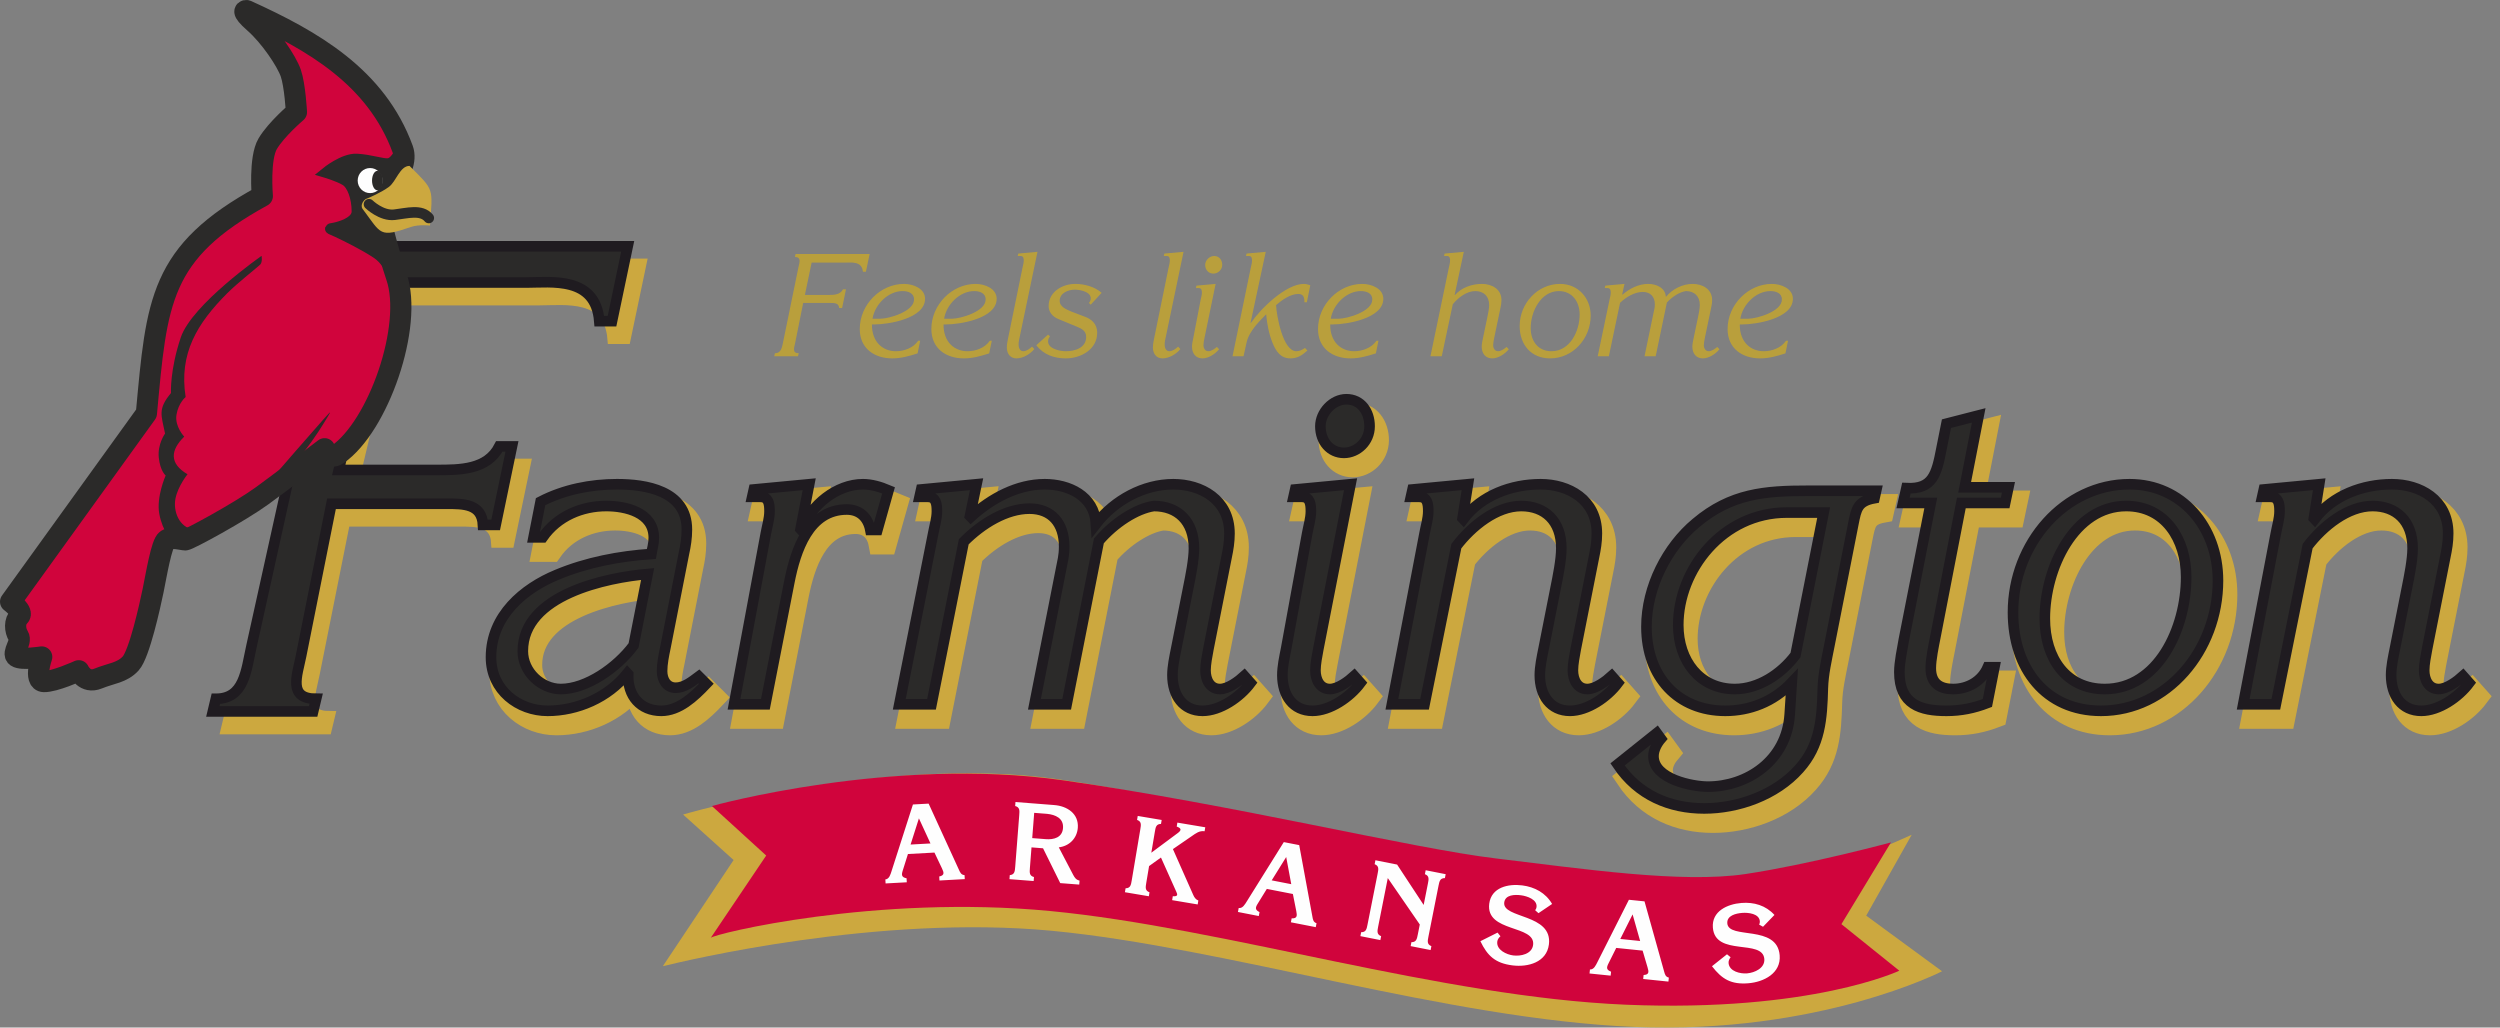 <svg width="236" height="97" viewBox="0 0 236 97" fill="none" xmlns="http://www.w3.org/2000/svg">
<rect x="0" y="0" width="236" height="97" fill="#808080" stroke="none"/>
<path d="M76.618 24.788H79.822C80.376 24.788 81.377 24.639 81.458 25.653H81.742L82.094 23.976H75.105L75.037 24.26C75.671 24.26 75.47 24.774 75.375 25.22L73.951 32.168C73.828 32.722 73.788 33.345 73.153 33.345L73.085 33.629H75.331L75.4 33.345C74.765 33.345 74.966 32.831 75.061 32.386L75.819 28.6H78.387C78.778 28.6 79.185 28.6 79.212 29.073H79.496L79.86 27.315H79.576C79.306 27.843 78.698 27.843 78.172 27.843H75.982L76.618 24.788ZM86.865 32.168H86.676C86.216 32.845 85.352 33.156 84.568 33.156C83.364 33.156 82.296 32.317 82.31 30.627H82.54C83.865 30.627 87.325 30.073 87.325 28.207C87.325 27.234 86.204 26.801 85.338 26.801C83.108 26.801 81.161 28.761 81.161 31.06C81.161 32.912 82.567 33.832 84.23 33.832C85.028 33.832 85.785 33.629 86.621 33.359L86.865 32.168ZM82.364 30.087C82.58 28.749 83.837 27.478 85.203 27.478C85.703 27.478 86.285 27.653 86.285 28.262C86.311 29.41 83.891 30.087 83.122 30.087H82.364ZM93.625 32.168H93.435C92.976 32.845 92.112 33.156 91.328 33.156C90.123 33.156 89.055 32.317 89.069 30.627H89.299C90.625 30.627 94.084 30.073 94.084 28.207C94.084 27.234 92.964 26.801 92.097 26.801C89.867 26.801 87.921 28.761 87.921 31.06C87.921 32.912 89.327 33.832 90.989 33.832C91.787 33.832 92.545 33.629 93.381 33.359L93.625 32.168ZM89.124 30.087C89.339 28.749 90.597 27.478 91.963 27.478C92.462 27.478 93.044 27.653 93.044 28.262C93.071 29.41 90.651 30.087 89.881 30.087H89.124ZM97.938 23.773L96.127 23.936L96.073 24.166H96.343C96.613 24.166 96.641 24.381 96.641 24.613C96.641 24.843 96.558 25.084 96.518 25.302L95.154 31.979C95.099 32.251 95.045 32.521 95.045 32.817C95.045 33.359 95.355 33.832 95.95 33.832C96.572 33.832 97.249 33.426 97.64 32.952L97.424 32.722C97.207 32.926 96.897 33.156 96.6 33.156C96.262 33.156 96.153 32.805 96.153 32.521C96.153 32.277 96.222 31.967 96.274 31.737L97.938 23.773ZM103.995 27.641C103.332 27.059 102.359 26.801 101.506 26.801C100.304 26.801 98.992 27.532 98.992 28.896C98.992 29.438 99.344 29.884 99.898 30.113L101.669 30.845C102.075 31.006 102.534 31.223 102.534 31.804C102.534 32.845 101.466 33.156 100.628 33.156C100.06 33.156 98.938 32.94 98.938 32.223C98.938 32.033 99.006 31.898 99.115 31.749L98.938 31.588L97.829 32.587C98.506 33.494 99.546 33.832 100.614 33.832C102.02 33.832 103.575 32.994 103.575 31.413C103.575 30.506 102.939 30.101 102.48 29.924L101.128 29.41C100.723 29.223 100.034 28.991 100.034 28.397C100.034 27.653 100.858 27.343 101.452 27.343C101.911 27.343 102.967 27.518 102.967 28.167C102.967 28.33 102.899 28.477 102.792 28.6L102.967 28.761L103.995 27.641ZM111.727 23.773L109.916 23.936L109.862 24.166H110.132C110.402 24.166 110.43 24.381 110.43 24.613C110.43 24.843 110.347 25.084 110.307 25.302L108.943 31.979C108.888 32.251 108.834 32.521 108.834 32.817C108.834 33.359 109.144 33.832 109.739 33.832C110.361 33.832 111.038 33.426 111.429 32.952L111.213 32.722C110.998 32.926 110.686 33.156 110.389 33.156C110.051 33.156 109.942 32.805 109.942 32.521C109.942 32.277 110.011 31.967 110.065 31.737L111.727 23.773ZM114.755 26.801L112.944 26.964L112.89 27.194H113.16C113.43 27.194 113.458 27.41 113.458 27.641C113.458 27.871 113.375 28.113 113.335 28.33L112.646 31.912C112.592 32.168 112.525 32.466 112.525 32.722C112.525 33.359 112.876 33.832 113.512 33.832C114.079 33.832 114.727 33.413 115.08 32.966L114.876 32.751C114.687 32.912 114.35 33.156 114.079 33.156C113.754 33.156 113.607 32.871 113.607 32.575C113.607 32.386 113.659 32.114 113.702 31.912L114.755 26.801ZM115.378 25.004C115.378 24.544 115.094 24.166 114.62 24.166C114.173 24.166 113.768 24.571 113.768 25.004C113.768 25.477 114.093 25.828 114.538 25.828C114.971 25.828 115.378 25.477 115.378 25.004ZM116.351 33.629H117.391L117.689 32.277C117.838 31.6 118.418 30.804 119.095 30.113L119.526 29.668C119.609 30.587 119.784 31.52 120.135 32.386C120.459 33.17 120.892 33.832 121.811 33.832C122.488 33.832 122.921 33.534 123.421 33.089L123.191 32.845C122.947 33.02 122.677 33.156 122.379 33.156C121.096 33.156 120.514 29.803 120.459 28.803C121.001 28.33 121.811 27.748 122.556 27.748C122.947 27.748 123.151 27.951 123.137 28.532H123.367L123.691 26.924C123.516 26.869 123.286 26.801 123.082 26.801C121.38 26.801 118.986 29.154 118.08 30.492L118.054 30.466L119.486 23.773L117.675 23.936L117.62 24.166H117.892C118.162 24.166 118.189 24.381 118.189 24.613C118.189 24.843 118.108 25.084 118.068 25.302L116.351 33.629ZM130.126 32.168H129.937C129.477 32.845 128.613 33.156 127.827 33.156C126.624 33.156 125.557 32.317 125.571 30.627H125.8C127.124 30.627 130.585 30.073 130.585 28.207C130.585 27.234 129.463 26.801 128.599 26.801C126.368 26.801 124.42 28.761 124.42 31.06C124.42 32.912 125.827 33.832 127.491 33.832C128.288 33.832 129.044 33.629 129.882 33.359L130.126 32.168ZM125.625 30.087C125.841 28.749 127.098 27.478 128.464 27.478C128.963 27.478 129.544 27.653 129.544 28.262C129.572 29.41 127.152 30.087 126.381 30.087H125.625ZM135.034 33.629H136.102L137.143 28.721C137.643 28.1 138.453 27.478 139.265 27.478C140.035 27.478 140.576 27.937 140.576 28.79C140.576 29.14 140.468 29.654 140.387 30.033L139.994 31.912C139.94 32.168 139.873 32.466 139.873 32.722C139.873 33.359 140.224 33.832 140.861 33.832C141.427 33.832 142.077 33.413 142.428 32.966L142.225 32.751C142.035 32.912 141.699 33.156 141.427 33.156C141.104 33.156 140.955 32.871 140.955 32.575C140.955 32.386 141.01 32.114 141.05 31.912L141.644 29.059C141.699 28.816 141.739 28.586 141.739 28.33C141.739 27.274 140.806 26.801 139.9 26.801C138.955 26.801 137.967 27.14 137.345 27.857L137.319 27.829L138.183 23.773L136.372 23.936L136.317 24.166H136.587C136.859 24.166 136.885 24.381 136.885 24.613C136.885 24.843 136.805 25.084 136.765 25.302L135.034 33.629ZM150.161 29.789C150.161 28.127 148.972 26.801 147.268 26.801C145.158 26.801 143.456 28.626 143.456 30.776C143.456 32.521 144.523 33.832 146.335 33.832C148.484 33.832 150.161 31.967 150.161 29.789ZM144.497 30.965C144.497 29.41 145.456 27.478 147.159 27.478C148.43 27.478 149.119 28.505 149.119 29.682C149.119 31.276 148.2 33.156 146.458 33.156C145.2 33.156 144.497 32.209 144.497 30.965ZM155.244 33.629H156.298L157.353 28.56C157.853 28.006 158.57 27.559 159.151 27.478C159.922 27.478 160.462 27.937 160.462 28.79C160.462 29.14 160.353 29.654 160.273 30.033L159.88 31.912C159.827 32.168 159.759 32.466 159.759 32.722C159.759 33.359 160.112 33.832 160.746 33.832C161.314 33.832 161.963 33.413 162.314 32.966L162.112 32.751C161.923 32.912 161.584 33.156 161.314 33.156C160.99 33.156 160.841 32.871 160.841 32.575C160.841 32.386 160.895 32.114 160.936 31.912L161.53 29.059C161.584 28.816 161.625 28.586 161.625 28.33C161.625 27.274 160.692 26.801 159.785 26.801C158.826 26.801 157.867 27.288 157.259 28.032C157.204 27.154 156.352 26.801 155.582 26.801C154.69 26.801 153.838 27.234 153.163 27.816L153.135 27.788L153.352 26.801L151.539 26.964L151.486 27.194H151.756C152.026 27.194 152.053 27.41 152.053 27.641C152.053 27.871 151.972 28.113 151.932 28.33L150.824 33.629H151.877L152.933 28.586C153.527 28.018 154.325 27.559 155.081 27.559C155.798 27.559 156.217 28.006 156.217 28.735C156.217 29.033 156.163 29.195 156.108 29.465L155.244 33.629ZM168.789 32.168H168.6C168.141 32.845 167.276 33.156 166.492 33.156C165.288 33.156 164.22 32.317 164.234 30.627H164.464C165.789 30.627 169.249 30.073 169.249 28.207C169.249 27.234 168.128 26.801 167.262 26.801C165.032 26.801 163.085 28.761 163.085 31.06C163.085 32.912 164.492 33.832 166.154 33.832C166.952 33.832 167.709 33.629 168.546 33.359L168.789 32.168ZM164.288 30.087C164.504 28.749 165.761 27.478 167.127 27.478C167.627 27.478 168.209 27.653 168.209 28.262C168.235 29.41 165.815 30.087 165.046 30.087H164.288Z" fill="#B99F3C"/>
<path d="M37.444 28.327H50.949C53.285 28.327 57.5 27.701 57.842 31.974H59.039L60.521 24.909H31.063L30.777 26.105C33.455 26.105 32.617 28.274 32.203 30.15L25.005 62.666C24.488 65 24.321 67.623 21.644 67.623L21.358 68.819H30.826L31.112 67.623C28.433 67.623 29.31 65.463 29.687 63.576L32.561 49.21H43.386C45.038 49.21 46.748 49.21 46.862 51.205H48.057L49.597 43.797H48.399C47.26 46.019 44.696 46.019 42.474 46.019H33.245L37.444 28.327Z" fill="#CCA83F" stroke="#CCA83F" stroke-miterlimit="22.926"/>
<path d="M36.178 26.671H49.681C52.019 26.671 56.234 26.044 56.576 30.317H57.774L59.255 23.252H29.798L29.512 24.448C32.189 24.448 31.351 26.617 30.936 28.495L23.739 61.009C23.222 63.343 23.056 65.966 20.376 65.966L20.092 67.162H29.561L29.845 65.966C27.167 65.966 28.044 63.806 28.421 61.921L31.293 47.553H42.119C43.772 47.553 45.482 47.553 45.594 49.548H46.792L48.33 42.14H47.134C45.994 44.363 43.431 44.364 41.207 44.364H31.977L36.178 26.671Z" fill="#2B2A29" stroke="#1F1B20" stroke-miterlimit="22.926"/>
<path d="M60.637 62.242C59.077 64.34 56.189 66.355 53.771 66.355C51.937 66.355 50.181 64.751 50.181 62.776C50.181 57.43 58.14 55.826 61.963 55.496L60.637 62.242ZM65.396 53.522C65.552 52.822 65.669 52.082 65.669 51.3C65.669 47.599 61.73 47.022 59.077 47.022C56.618 47.022 54.083 47.516 51.859 48.668L51.197 52.04H52.054C53.459 50.025 55.761 49.078 58.061 49.078C59.857 49.078 62.548 49.655 62.548 52.082C62.548 52.657 62.392 53.11 62.313 53.604C59.31 53.809 56.229 54.384 53.381 55.578C50.299 56.853 47.178 59.404 47.178 63.353C47.178 66.48 49.792 68.412 52.522 68.412C55.293 68.412 58.217 67.179 60.051 64.875L60.129 64.958C60.051 67.014 61.3 68.412 63.25 68.412C64.928 68.412 66.332 67.097 67.502 65.862L66.8 65.163C66.138 65.657 65.434 66.232 64.616 66.232C63.758 66.232 63.329 65.492 63.329 64.67C63.329 63.97 63.485 63.188 63.641 62.448L65.396 53.522ZM77.216 47.022L71.989 47.516L71.833 48.214H72.613C73.393 48.214 73.471 48.873 73.471 49.573C73.471 50.273 73.237 51.013 73.12 51.67L70.116 67.796H73.081L75.343 56.236C75.929 53.274 77.177 49.408 80.767 49.408C81.936 49.408 82.757 50.108 82.99 51.34H83.653L84.707 47.599C83.926 47.269 83.107 47.022 82.287 47.022C79.83 47.022 77.41 48.956 76.476 51.34L76.397 51.26L77.216 47.022ZM98.478 67.796H101.52L104.562 52.37C106.006 50.683 108.075 49.326 109.751 49.078C111.974 49.078 113.535 50.478 113.535 53.069C113.535 54.139 113.223 55.701 112.989 56.853L111.858 62.571C111.702 63.353 111.506 64.258 111.506 65.04C111.506 66.972 112.521 68.412 114.355 68.412C115.993 68.412 117.866 67.137 118.879 65.78L118.295 65.122C117.748 65.615 116.773 66.355 115.993 66.355C115.057 66.355 114.627 65.492 114.627 64.588C114.627 64.011 114.783 63.188 114.901 62.571L116.617 53.892C116.773 53.152 116.891 52.452 116.891 51.67C116.891 48.461 114.199 47.022 111.585 47.022C108.815 47.022 106.046 48.503 104.291 50.765C104.135 48.091 101.676 47.022 99.453 47.022C96.877 47.022 94.421 48.339 92.469 50.108L92.392 50.025L93.016 47.022L87.787 47.516L87.633 48.214H88.413C89.192 48.214 89.271 48.873 89.271 49.573C89.271 50.273 89.036 51.013 88.92 51.67L85.72 67.796H88.764L91.806 52.452C93.523 50.725 95.825 49.326 98.01 49.326C100.077 49.326 101.285 50.683 101.285 52.904C101.285 53.809 101.129 54.304 100.973 55.126L98.478 67.796ZM128.322 47.022L123.093 47.516L122.937 48.214H123.717C124.497 48.214 124.576 48.873 124.576 49.573C124.576 50.273 124.341 51.013 124.224 51.67L122.235 62.571C122.079 63.353 121.885 64.258 121.885 65.04C121.885 66.972 122.898 68.412 124.732 68.412C126.37 68.412 128.243 67.137 129.258 65.78L128.672 65.122C128.125 65.615 127.15 66.355 126.37 66.355C125.434 66.355 125.004 65.492 125.004 64.588C125.004 64.011 125.16 63.188 125.278 62.571L128.322 47.022ZM130.115 41.551C130.115 40.152 129.296 39 127.93 39C126.643 39 125.472 40.234 125.472 41.551C125.472 42.99 126.409 44.06 127.697 44.06C128.944 44.06 130.115 42.99 130.115 41.551ZM132.221 67.796H135.304L138.307 52.862C139.75 50.97 142.091 49.078 144.432 49.078C146.655 49.078 148.216 50.478 148.216 53.069C148.216 54.139 147.904 55.701 147.671 56.853L146.54 62.571C146.384 63.353 146.187 64.258 146.187 65.04C146.187 66.972 147.203 68.412 149.035 68.412C150.674 68.412 152.547 67.137 153.56 65.78L152.975 65.122C152.43 65.615 151.455 66.355 150.674 66.355C149.738 66.355 149.308 65.492 149.308 64.588C149.308 64.011 149.464 63.188 149.582 62.571L151.299 53.892C151.455 53.152 151.572 52.452 151.572 51.67C151.572 48.461 148.879 47.022 146.266 47.022C143.534 47.022 140.687 48.051 138.97 50.313L138.893 50.23L139.4 47.022L134.173 47.516L134.017 48.214H134.797C135.577 48.214 135.654 48.873 135.654 49.573C135.654 50.273 135.421 51.013 135.304 51.67L132.221 67.796ZM170.323 63.148C168.957 64.958 166.811 66.355 164.595 66.355C161.279 66.355 159.256 63.681 159.256 60.309C159.256 55.126 163.424 49.696 169.503 49.696H172.982L170.323 63.148ZM177.937 47.639H171.5C167.435 47.639 164.244 47.886 160.928 50.683C158.204 52.945 156.252 56.73 156.252 60.474C156.252 65.245 159.256 68.412 163.697 68.412C165.959 68.412 168.216 67.59 169.971 65.74L169.776 68.742C169.503 73.143 165.726 75.569 162.059 75.569C160.615 75.569 156.917 74.871 156.917 72.69C156.917 72.073 157.267 71.456 157.618 71.046L157.229 70.511L153.522 73.472C155.472 76.394 158.477 77.626 161.707 77.626C164.868 77.626 168.451 76.394 170.674 73.884C172.669 71.663 172.825 69.153 172.904 66.273C172.943 64.915 173.255 63.6 173.529 62.201L175.791 50.725C176.064 49.366 176.182 48.626 177.781 48.339L177.937 47.639ZM187.617 40.522L184.575 41.304L184.107 43.648C183.639 46.077 183.286 47.516 180.791 47.392L180.479 48.791H183.092L180.556 61.666C180.4 62.571 180.127 63.846 180.127 64.751C180.127 67.837 182.156 68.412 184.575 68.412C185.939 68.412 187.149 68.166 188.436 67.672L189.099 64.298H188.475C187.891 65.657 186.564 66.355 185.199 66.355C183.951 66.355 183.092 65.82 183.092 64.381C183.092 63.558 183.365 62.242 183.521 61.461L185.98 48.791H190.114L190.426 47.309H186.292L187.617 40.522ZM210.205 56.113C210.205 51.053 206.772 47.022 201.857 47.022C195.771 47.022 190.856 52.575 190.856 59.115C190.856 64.423 193.937 68.412 199.166 68.412C205.367 68.412 210.205 62.736 210.205 56.113ZM193.86 59.692C193.86 54.961 196.628 49.078 201.545 49.078C205.211 49.078 207.202 52.205 207.202 55.784C207.202 60.637 204.549 66.355 199.516 66.355C195.888 66.355 193.86 63.476 193.86 59.692ZM212.585 67.796H215.667L218.671 52.862C220.114 50.97 222.455 49.078 224.796 49.078C227.019 49.078 228.579 50.478 228.579 53.069C228.579 54.139 228.267 55.701 228.032 56.853L226.901 62.571C226.745 63.353 226.551 64.258 226.551 65.04C226.551 66.972 227.564 68.412 229.398 68.412C231.036 68.412 232.909 67.137 233.924 65.78L233.338 65.122C232.793 65.615 231.816 66.355 231.036 66.355C230.1 66.355 229.672 65.492 229.672 64.588C229.672 64.011 229.828 63.188 229.944 62.571L231.66 53.892C231.816 53.152 231.934 52.452 231.934 51.67C231.934 48.461 229.242 47.022 226.628 47.022C223.898 47.022 221.05 48.051 219.334 50.313L219.255 50.23L219.763 47.022L214.534 47.516L214.378 48.214H215.159C215.939 48.214 216.018 48.873 216.018 49.573C216.018 50.273 215.783 51.013 215.667 51.67L212.585 67.796Z" fill="#CCA83F" stroke="#CCA83F" stroke-width="2" stroke-miterlimit="22.926"/>
<path d="M59.808 60.932C58.248 63.031 55.361 65.045 52.944 65.045C51.109 65.045 49.354 63.441 49.354 61.467C49.354 56.119 57.311 54.516 61.136 54.186L59.808 60.932ZM64.569 52.212C64.725 51.512 64.841 50.772 64.841 49.99C64.841 46.287 60.901 45.712 58.248 45.712C55.791 45.712 53.256 46.205 51.031 47.357L50.368 50.73H51.227C52.631 48.716 54.932 47.769 57.234 47.769C59.028 47.769 61.719 48.346 61.719 50.772C61.719 51.347 61.565 51.8 61.486 52.294C58.483 52.499 55.4 53.075 52.553 54.269C49.472 55.543 46.351 58.095 46.351 62.043C46.351 65.17 48.963 67.102 51.695 67.102C54.464 67.102 57.39 65.868 59.224 63.565L59.301 63.648C59.224 65.705 60.473 67.102 62.423 67.102C64.101 67.102 65.505 65.785 66.675 64.553L65.973 63.853C65.309 64.346 64.607 64.923 63.788 64.923C62.929 64.923 62.5 64.183 62.5 63.358C62.5 62.659 62.656 61.879 62.812 61.139L64.569 52.212ZM76.389 45.712L71.162 46.205L71.006 46.904H71.786C72.566 46.904 72.643 47.563 72.643 48.263C72.643 48.961 72.41 49.703 72.293 50.36L69.289 66.485H72.252L74.516 54.926C75.102 51.965 76.35 48.098 79.938 48.098C81.109 48.098 81.928 48.796 82.163 50.031H82.826L83.879 46.287C83.099 45.959 82.278 45.712 81.46 45.712C79.001 45.712 76.583 47.646 75.647 50.031L75.57 49.948L76.389 45.712ZM97.649 66.485H100.693L103.735 51.06C105.178 49.373 107.246 48.016 108.924 47.769C111.147 47.769 112.708 49.168 112.708 51.76C112.708 52.829 112.396 54.391 112.161 55.543L111.03 61.261C110.874 62.043 110.679 62.948 110.679 63.73C110.679 65.662 111.694 67.102 113.526 67.102C115.166 67.102 117.039 65.827 118.052 64.47L117.466 63.811C116.921 64.305 115.946 65.045 115.166 65.045C114.23 65.045 113.8 64.183 113.8 63.276C113.8 62.701 113.956 61.879 114.074 61.261L115.79 52.582C115.946 51.842 116.062 51.142 116.062 50.36C116.062 47.151 113.37 45.712 110.758 45.712C107.987 45.712 105.217 47.194 103.462 49.456C103.306 46.782 100.847 45.712 98.624 45.712C96.05 45.712 93.592 47.029 91.642 48.796L91.563 48.715L92.187 45.712L86.96 46.205L86.804 46.904H87.584C88.365 46.904 88.444 47.563 88.444 48.263C88.444 48.961 88.209 49.703 88.091 50.36L84.893 66.485H87.935L90.979 51.142C92.696 49.413 94.996 48.016 97.181 48.016C99.248 48.016 100.458 49.373 100.458 51.595C100.458 52.499 100.302 52.992 100.146 53.816L97.649 66.485ZM127.493 45.712L122.266 46.205L122.11 46.904H122.89C123.67 46.904 123.747 47.563 123.747 48.263C123.747 48.961 123.514 49.703 123.397 50.36L121.406 61.261C121.25 62.043 121.056 62.948 121.056 63.73C121.056 65.662 122.071 67.102 123.903 67.102C125.543 67.102 127.415 65.827 128.429 64.47L127.843 63.811C127.298 64.305 126.323 65.045 125.543 65.045C124.606 65.045 124.177 64.183 124.177 63.276C124.177 62.701 124.333 61.879 124.45 61.261L127.493 45.712ZM129.288 40.241C129.288 38.842 128.468 37.69 127.103 37.69C125.815 37.69 124.645 38.924 124.645 40.241C124.645 41.681 125.581 42.75 126.868 42.75C128.117 42.75 129.288 41.681 129.288 40.241ZM131.394 66.485H134.477L137.48 51.553C138.923 49.661 141.264 47.769 143.605 47.769C145.828 47.769 147.389 49.168 147.389 51.76C147.389 52.829 147.077 54.391 146.842 55.543L145.711 61.261C145.555 62.043 145.36 62.948 145.36 63.73C145.36 65.662 146.374 67.102 148.208 67.102C149.845 67.102 151.718 65.827 152.733 64.47L152.148 63.811C151.602 64.305 150.626 65.045 149.845 65.045C148.911 65.045 148.481 64.183 148.481 63.276C148.481 62.701 148.637 61.879 148.753 61.261L150.47 52.582C150.626 51.842 150.743 51.142 150.743 50.36C150.743 47.151 148.052 45.712 145.437 45.712C142.707 45.712 139.86 46.739 138.143 49.003L138.066 48.921L138.573 45.712L133.344 46.205L133.188 46.904H133.968C134.748 46.904 134.827 47.563 134.827 48.263C134.827 48.961 134.592 49.703 134.477 50.36L131.394 66.485ZM169.494 61.837C168.13 63.648 165.984 65.045 163.766 65.045C160.45 65.045 158.428 62.371 158.428 58.999C158.428 53.816 162.596 48.386 168.676 48.386H172.154L169.494 61.837ZM177.108 46.329H170.671C166.608 46.329 163.415 46.576 160.1 49.373C157.375 51.635 155.425 55.421 155.425 59.163C155.425 63.935 158.428 67.102 162.87 67.102C165.132 67.102 167.389 66.28 169.144 64.428L168.949 67.432C168.676 71.833 164.899 74.26 161.23 74.26C159.787 74.26 156.088 73.562 156.088 71.38C156.088 70.763 156.438 70.146 156.791 69.736L156.4 69.201L152.695 72.162C154.645 75.082 157.648 76.316 160.88 76.316C164.039 76.316 167.622 75.082 169.845 72.573C171.842 70.353 171.998 67.842 172.075 64.963C172.116 63.606 172.428 62.289 172.7 60.891L174.963 49.413C175.235 48.056 175.353 47.316 176.952 47.029L177.108 46.329ZM186.79 39.212L183.746 39.994L183.278 42.338C182.81 44.765 182.459 46.205 179.962 46.082L179.65 47.481H182.265L179.729 60.357C179.573 61.261 179.3 62.536 179.3 63.441C179.3 66.527 181.328 67.102 183.746 67.102C185.112 67.102 186.322 66.857 187.609 66.362L188.272 62.989H187.648C187.062 64.346 185.737 65.045 184.371 65.045C183.122 65.045 182.265 64.51 182.265 63.071C182.265 62.249 182.538 60.932 182.694 60.15L185.151 47.481H189.287L189.599 45.999H185.463L186.79 39.212ZM209.376 54.803C209.376 49.743 205.945 45.712 201.028 45.712C194.944 45.712 190.027 51.265 190.027 57.805C190.027 63.113 193.11 67.102 198.337 67.102C204.54 67.102 209.376 61.426 209.376 54.803ZM193.031 58.382C193.031 53.651 195.801 47.769 200.716 47.769C204.384 47.769 206.373 50.895 206.373 54.474C206.373 59.327 203.72 65.045 198.687 65.045C195.06 65.045 193.031 62.166 193.031 58.382ZM211.757 66.485H214.838L217.842 51.553C219.285 49.661 221.626 47.769 223.967 47.769C226.19 47.769 227.751 49.168 227.751 51.76C227.751 52.829 227.438 54.391 227.205 55.543L226.074 61.261C225.918 62.043 225.722 62.948 225.722 63.73C225.722 65.662 226.737 67.102 228.571 67.102C230.209 67.102 232.082 65.827 233.095 64.47L232.511 63.811C231.964 64.305 230.989 65.045 230.209 65.045C229.273 65.045 228.843 64.183 228.843 63.276C228.843 62.701 228.999 61.879 229.117 61.261L230.833 52.582C230.989 51.842 231.107 51.142 231.107 50.36C231.107 47.151 228.415 45.712 225.801 45.712C223.071 45.712 220.221 46.739 218.505 49.003L218.428 48.921L218.934 45.712L213.707 46.205L213.551 46.904H214.332C215.112 46.904 215.189 47.563 215.189 48.263C215.189 48.961 214.956 49.703 214.838 50.36L211.757 66.485Z" fill="#2B2A29" stroke="#1F1B20" stroke-miterlimit="22.926"/>
<path fill-rule="evenodd" clip-rule="evenodd" d="M35.504 19.126C35.504 19.126 38.79 16.2 38.019 14.094C35.52 7.261 29.527 3.84 23.284 1.003C23.284 1.003 22.59 0.887 24.031 2.151C25.474 3.417 27.051 5.748 27.451 6.901C27.85 8.057 27.984 10.587 27.984 10.587C27.984 10.587 26.097 12.184 25.275 13.561C24.454 14.937 24.764 18.511 24.764 18.511C15.034 23.826 14.803 28.428 13.821 39.023L1 56.802C1 56.802 2.278 57.755 1.819 58.188C1.359 58.622 1.386 59.49 1.743 60.051C2.099 60.614 1.079 61.661 1.565 61.992C2.049 62.324 3.939 62.017 3.939 62.017C3.939 62.017 3.146 64.314 4.142 64.34C5.138 64.367 7.435 63.32 7.435 63.32C7.435 63.32 7.996 64.57 9.248 64.06C10.498 63.55 11.521 63.523 12.336 62.631C13.153 61.737 14.149 57.218 14.456 55.738C14.761 54.256 15.247 51.27 15.732 50.963C16.216 50.658 17.186 50.963 17.493 50.963C17.8 50.963 22.676 48.309 24.743 46.803C26.811 45.296 30.64 42.361 30.64 42.361C30.64 42.361 31.049 43.459 31.866 42.898C35.702 40.259 39.025 30.769 37.431 26.126C36.563 23.598 35.504 19.126 35.504 19.126Z" fill="#D0043C" stroke="#2B2A29" stroke-width="2" stroke-miterlimit="22.926" stroke-linecap="round" stroke-linejoin="round"/>
<path fill-rule="evenodd" clip-rule="evenodd" d="M35.504 19.126C35.504 19.126 38.79 16.2 38.019 14.094L37.992 14.022C37.545 14.709 37.2 15.374 36.663 15.439C36.125 15.504 34.945 15.076 33.679 15.009C32.413 14.944 30.77 16.291 30.77 16.291C30.77 16.291 31.948 16.64 32.604 17.033C33.258 17.425 33.695 18.669 33.695 19.957C33.695 20.813 32.576 21.255 31.826 21.453C31.014 21.669 30.919 21.471 31.836 21.904C32.748 22.333 34.398 23.147 35.573 23.929C37.265 25.056 37.779 28.02 37.784 28.053C37.735 27.346 37.624 26.687 37.431 26.126C36.563 23.598 35.504 19.126 35.504 19.126Z" fill="#2B2A29" stroke="#2B2A29" stroke-miterlimit="22.926"/>
<path fill-rule="evenodd" clip-rule="evenodd" d="M24.691 24.153C24.691 24.153 18.108 28.747 17.065 31.856C16.023 34.963 16.139 37.106 16.139 37.106C14.873 38.63 15.229 39.178 15.58 40.928C15.58 40.928 14.854 41.928 14.989 43.203C15.124 44.477 15.638 44.886 15.638 44.886C15.638 44.886 14.736 46.92 15.038 48.516C15.34 50.109 16.216 51.372 16.968 51.353C17.372 51.342 19.75 50.716 22.138 49.173C24.209 47.834 26.246 45.684 27.528 44.134C29.057 42.284 30 40.878 30.537 39.992C31.152 38.977 31.559 38.423 30.496 39.629C29.227 41.071 26.43 44.253 25.501 45.387C24.286 46.874 19.711 50.215 18.301 50.002C16.891 49.789 16.332 48.245 16.564 47.067C16.795 45.891 17.703 44.77 17.703 44.77C15.955 43.75 16.095 42.484 17.393 41.218C17.393 41.218 16.479 40.269 16.66 39.152C16.84 38.037 17.524 37.479 17.524 37.479C16.881 33.383 18.592 30.543 21.466 27.667C22.432 26.701 24.305 25.235 24.556 24.983C24.806 24.732 24.691 24.153 24.691 24.153Z" fill="#2B2A29"/>
<path fill-rule="evenodd" clip-rule="evenodd" d="M38.658 15.66C37.748 15.66 37.403 17.136 36.709 17.645C36.014 18.155 34.794 18.697 34.589 18.762C34.382 18.826 33.947 19.347 34.241 19.738C36.028 22.119 35.776 22.461 38.809 21.42C39.537 21.171 40.589 21.29 40.589 21.29C40.85 17.681 41.015 18.008 38.658 15.66Z" fill="#CCA83F"/>
<path d="M34.936 18.23C35.583 18.23 36.107 17.7 36.107 17.047C36.107 16.393 35.583 15.863 34.936 15.863C34.289 15.863 33.765 16.393 33.765 17.047C33.765 17.7 34.289 18.23 34.936 18.23Z" fill="#FEFEFE"/>
<path d="M35.63 17.965C35.912 17.965 36.141 17.554 36.141 17.047C36.141 16.539 35.912 16.128 35.63 16.128C35.349 16.128 35.12 16.539 35.12 17.047C35.12 17.554 35.349 17.965 35.63 17.965Z" fill="#2B2A29"/>
<path d="M34.836 19.281C34.836 19.281 36.005 20.415 37.229 20.271C38.453 20.126 39.774 19.73 40.475 20.578" stroke="#2B2A29" stroke-miterlimit="22.926" stroke-linecap="round" stroke-linejoin="round"/>
<path fill-rule="evenodd" clip-rule="evenodd" d="M64.481 76.891C64.481 76.891 83.635 71.241 99.802 73.55C115.967 75.859 133.66 81.561 141.716 82.52C149.769 83.477 159.176 84.885 165.203 83.984C171.231 83.083 180.466 78.8 180.466 78.8L176.171 86.437L183.33 91.688C183.33 91.688 171.731 97.669 154.215 96.938C136.696 96.205 115.772 89.447 99.325 87.869C82.877 86.293 64.518 90.733 62.572 91.21L69.254 81.187L64.481 76.891Z" fill="#CCA83F"/>
<path fill-rule="evenodd" clip-rule="evenodd" d="M67.204 76.088C67.204 76.088 84.214 71.356 100.381 73.665C116.546 75.975 133.219 80.086 141.274 81.045C149.328 82.003 158.735 83.411 164.762 82.51C170.79 81.608 178.507 79.523 178.507 79.523L173.83 87.24L179.294 91.634C179.294 91.634 171.014 95.576 153.498 94.845C135.979 94.112 115.588 87.579 99.141 86.001C82.694 84.424 67.343 88.163 67.092 88.536L72.329 80.763L67.204 76.088Z" fill="#D0043C"/>
<path d="M87.663 75.862L86.181 75.943L84.16 82.24C84.063 82.532 83.955 82.979 83.578 83.02L83.599 83.397L85.601 83.288L85.58 82.911C85.103 82.813 85.082 82.599 85.222 82.171L85.71 80.619L88.212 80.483L88.919 81.969C89.115 82.38 89.18 82.63 88.664 82.741L88.684 83.12L91.074 82.988L91.052 82.611C90.735 82.587 90.641 82.368 90.523 82.106L87.663 75.862ZM85.959 79.725L86.746 77.254L87.837 79.622L85.959 79.725ZM97.442 79.117L97.628 76.732L98.841 76.827C99.625 76.907 100.421 77.237 100.348 78.175C100.277 79.062 99.492 79.278 98.717 79.216L97.442 79.117ZM99.95 79.99C100.933 79.872 101.666 79.15 101.745 78.15C101.848 76.814 100.746 76.092 99.522 75.997L95.862 75.711L95.832 76.088C96.274 76.204 96.251 76.511 96.216 76.949L95.836 81.822C95.803 82.26 95.778 82.567 95.322 82.613L95.294 82.992L97.577 83.169L97.607 82.792C97.165 82.676 97.188 82.369 97.223 81.931L97.374 79.993L98.464 80.079L100.086 83.365L101.88 83.505L101.91 83.129C101.587 83.051 101.468 82.878 101.315 82.599L99.95 79.99ZM110.724 80.155L112.494 78.938C112.881 78.671 113.218 78.396 113.714 78.47L113.777 78.096L111.143 77.654L111.082 78.028C111.463 78.165 111.591 78.331 111.21 78.619L108.685 80.496L109.018 78.52C109.09 78.087 109.141 77.784 109.599 77.779L109.662 77.405L107.402 77.025L107.34 77.398C107.77 77.554 107.719 77.856 107.645 78.291L106.835 83.111C106.763 83.546 106.712 83.847 106.255 83.854L106.192 84.226L108.452 84.607L108.513 84.233C108.084 84.077 108.135 83.775 108.208 83.342L108.473 81.757L109.595 80.951L111.057 84.214C111.164 84.451 111.203 84.643 110.712 84.603L110.651 84.975L113.062 85.38L113.123 85.008C112.871 84.913 112.739 84.705 112.641 84.48L110.724 80.155ZM122.646 79.778L121.191 79.494L117.689 85.105C117.524 85.364 117.308 85.771 116.933 85.718L116.861 86.09L118.829 86.474L118.901 86.102C118.462 85.892 118.494 85.678 118.734 85.299L119.588 83.912L122.048 84.393L122.369 86.008C122.458 86.453 122.46 86.713 121.932 86.693L121.86 87.065L124.208 87.523L124.28 87.153C123.979 87.051 123.94 86.814 123.891 86.534L122.646 79.778ZM120.049 83.106L121.417 80.903L121.895 83.467L120.049 83.106ZM134.028 87.274L133.84 88.217C133.756 88.648 133.696 88.948 133.238 88.941L133.165 89.313L135.05 89.686L135.123 89.316C134.699 89.148 134.759 88.846 134.845 88.415L135.795 83.621C135.881 83.19 135.941 82.888 136.398 82.895L136.472 82.523L134.585 82.15L134.511 82.522C134.938 82.688 134.878 82.99 134.792 83.421L134.394 85.427L131.887 81.615L129.84 81.208L129.767 81.58C130.193 81.749 130.133 82.048 130.047 82.48L129.095 87.275C129.011 87.707 128.951 88.007 128.494 87.999L128.42 88.371L130.305 88.745L130.379 88.375C129.954 88.206 130.014 87.905 130.098 87.474L131.008 82.89L134.028 87.274ZM139.749 88.85C140.417 90.244 141.164 90.928 142.777 91.133C144.238 91.32 146 90.845 146.216 89.164C146.591 86.232 141.804 86.735 142 85.191C142.097 84.447 143.005 84.44 143.582 84.514C144.141 84.586 145.141 84.91 145.048 85.631C145.032 85.753 144.992 85.831 144.918 85.923L145.232 86.204L146.519 85.334C145.911 84.286 144.88 83.732 143.703 83.581C142.393 83.414 140.783 83.754 140.584 85.308C140.233 88.049 144.971 87.284 144.725 89.201C144.615 90.061 143.566 90.286 142.846 90.193C142.216 90.114 141.243 89.671 141.343 88.882C141.369 88.678 141.494 88.508 141.644 88.383L141.369 88.038L139.749 88.85ZM155.242 85.089L153.768 84.938L150.787 90.842C150.645 91.115 150.469 91.538 150.091 91.52L150.052 91.897L152.046 92.101L152.084 91.726C151.629 91.555 151.641 91.34 151.846 90.94L152.572 89.483L155.063 89.739L155.528 91.317C155.66 91.752 155.684 92.011 155.156 92.041L155.118 92.416L157.499 92.662L157.538 92.285C157.225 92.211 157.168 91.98 157.092 91.704L155.242 85.089ZM152.956 88.638L154.118 86.32L154.829 88.831L152.956 88.638ZM161.611 91.212C162.552 92.438 163.426 92.951 165.046 92.82C166.513 92.701 168.139 91.871 168.002 90.183C167.764 87.237 163.184 88.718 163.057 87.165C162.998 86.42 163.883 86.223 164.465 86.178C165.027 86.132 166.072 86.241 166.129 86.967C166.14 87.09 166.115 87.174 166.063 87.281L166.429 87.487L167.508 86.371C166.696 85.473 165.572 85.143 164.388 85.24C163.073 85.347 161.569 86.013 161.695 87.573C161.919 90.328 166.396 88.601 166.552 90.526C166.622 91.391 165.642 91.827 164.918 91.887C164.287 91.938 163.242 91.706 163.177 90.912C163.161 90.709 163.249 90.517 163.37 90.363L163.028 90.083L161.611 91.212Z" fill="#FEFEFE"/>
</svg>
